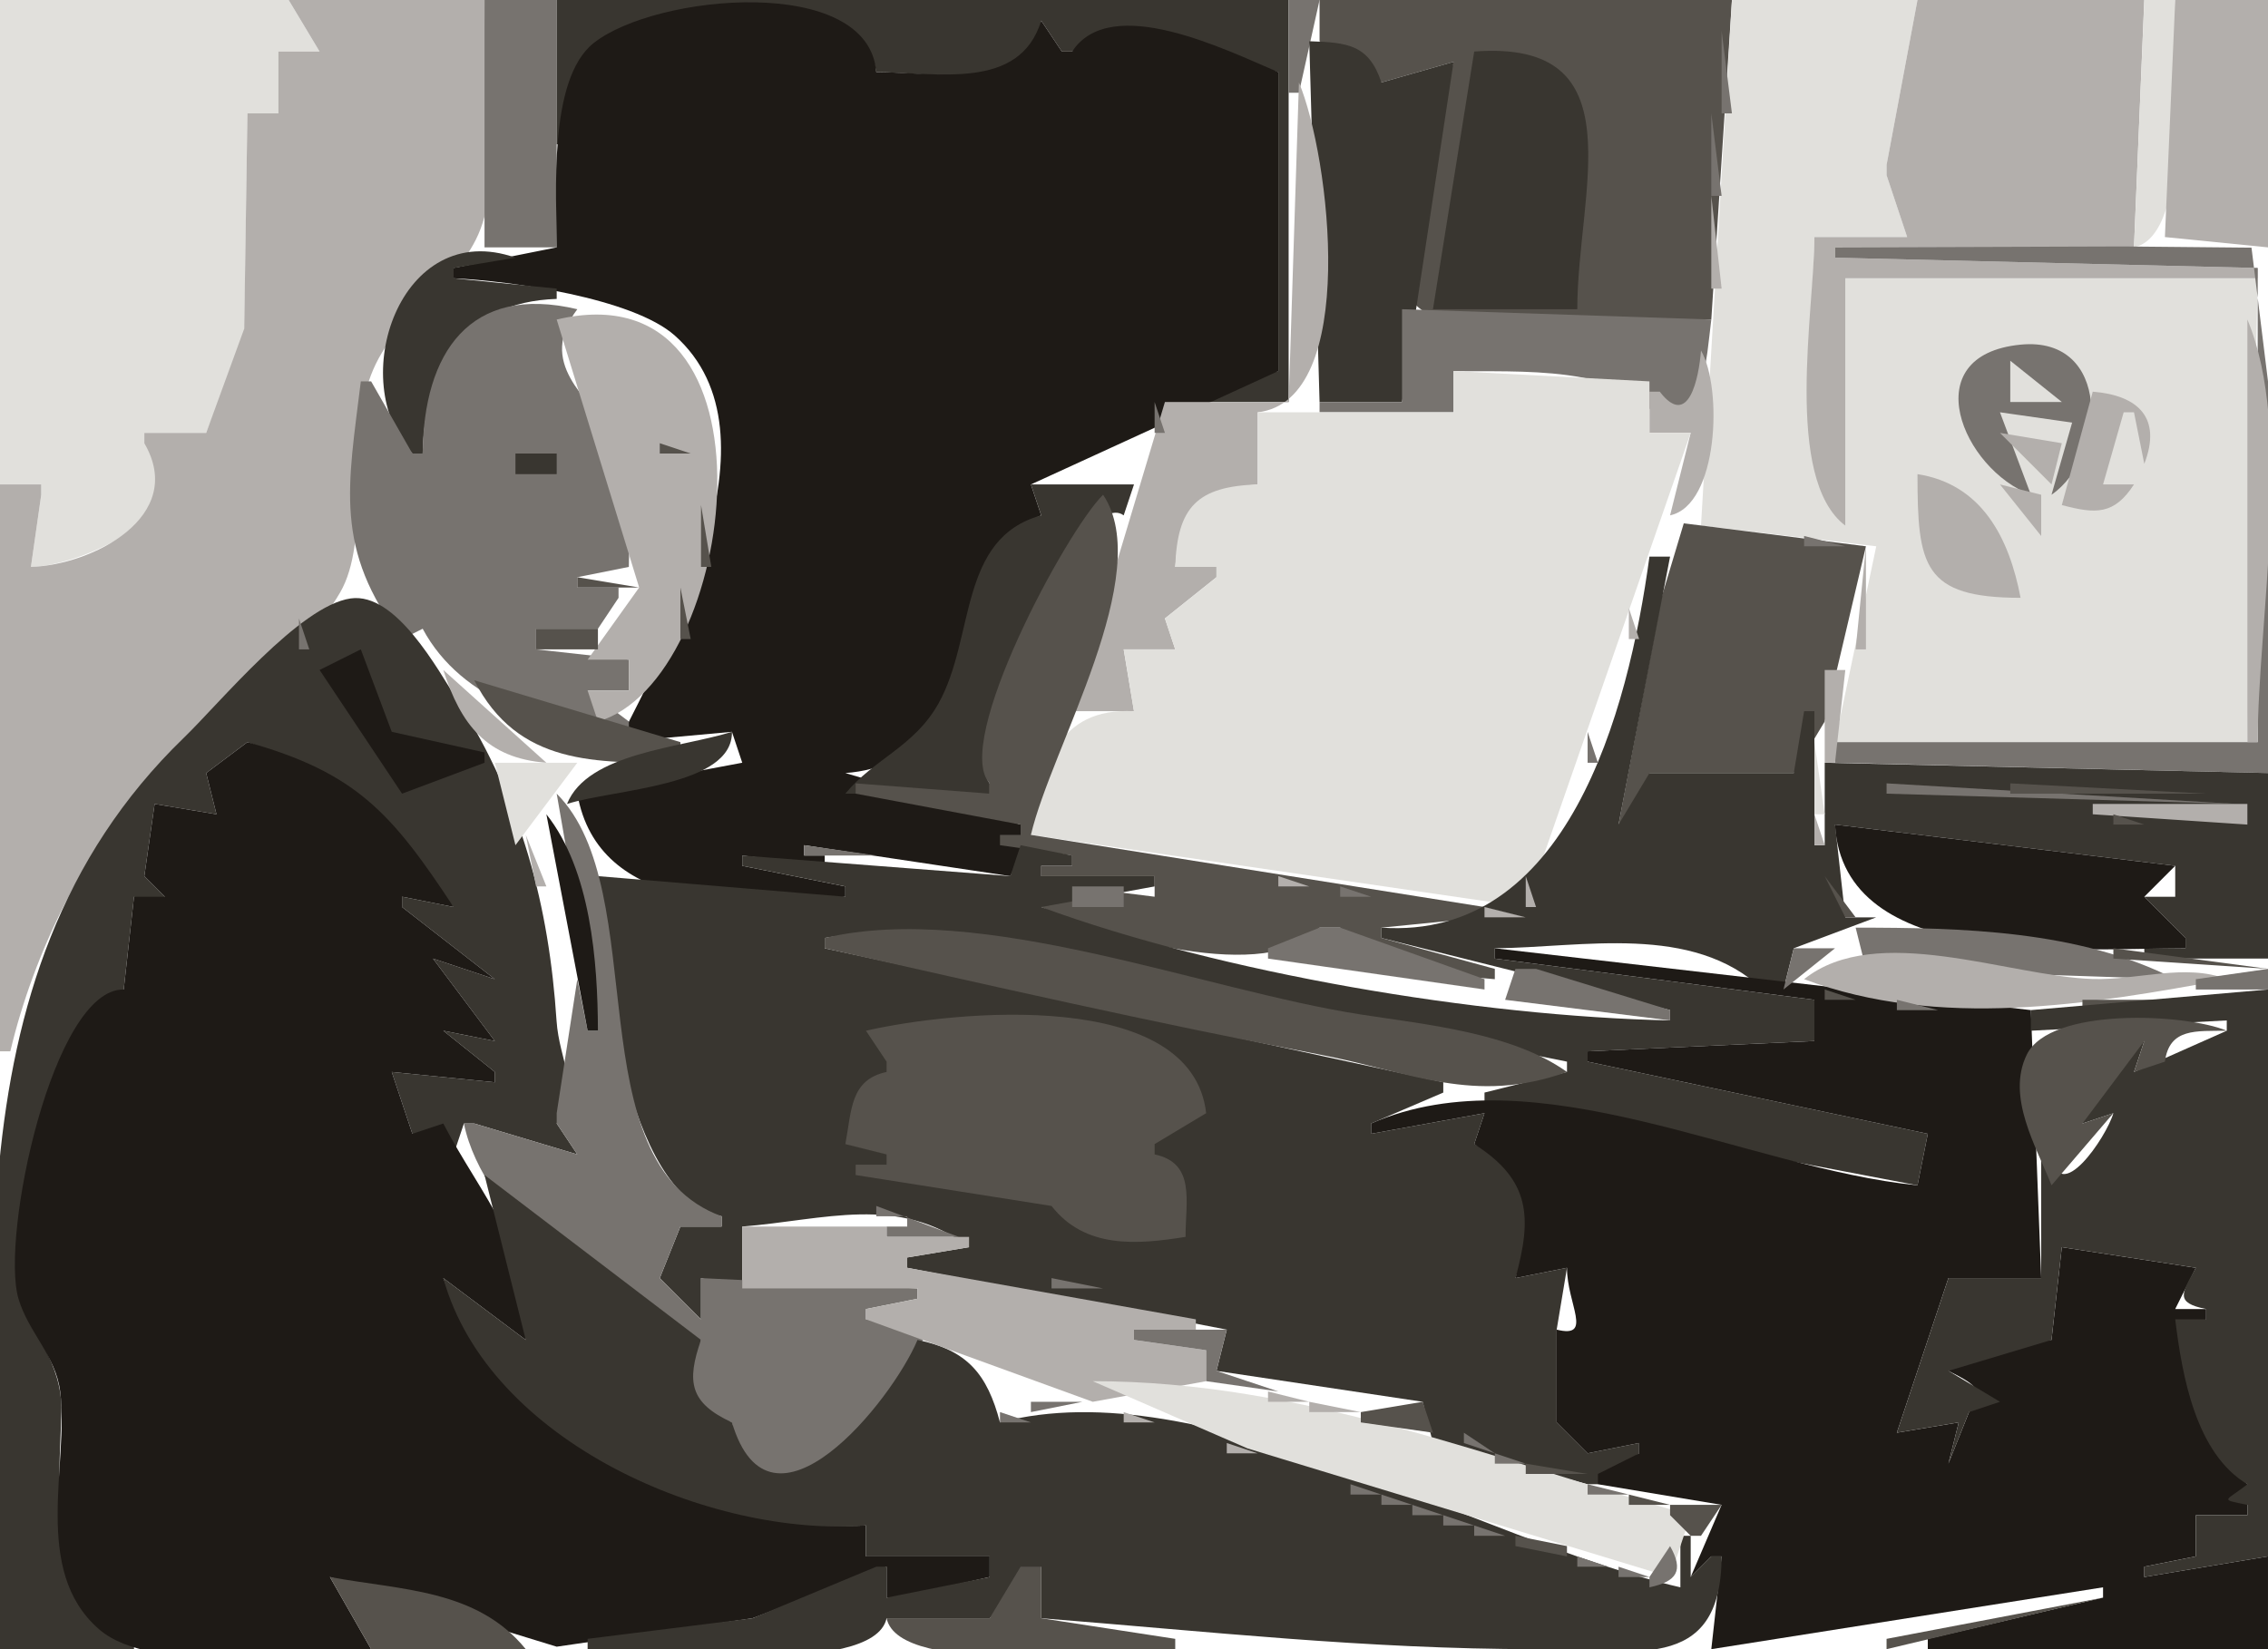 <svg xmlns="http://www.w3.org/2000/svg" viewBox="0 0 220 160"><path d="M0 0v47h4v1l-1 7c4.97-.055 17.778-5.738 11-12v-1h6l3.687-9.209L24 11h3V5h4l-3-5H0z" fill="#e1e0dc"/><path d="M28 0l3 5h-4v6h-3l-.313 20.896L20 42h-6v1c4.158 7.126-5.081 11.827-11 12l1-7v-1H0v55h1c2.262-9.524 7.249-19.859 14.076-26.91 5.45-5.631 13.96-10.786 17.915-17.604 2.937-5.064.795-14.388 2.78-20.486 2.064-6.342 8.213-8.785 10.626-14.259C49.005 16.823 47 6.427 47 0H28z" fill="#b3afac"/><path d="M47 0v24h7V0h-7z" fill="#77736f"/><path d="M54 0v14h1c.236-2.961.282-7.047 2.588-9.258C63.302-.739 83.515-2.311 85 7c5.711 0 14.797 2.21 16-5l2 3h1c5.32-5.091 14.03.39 20 2v29l-11 2v1h12V0H54z" fill="#393630"/><path d="M125 0v9h1l2-9h-3z" fill="#77736f"/><path d="M128 0v4l6 4 7-2c-1.21 4.298-6.59 19.744-3.95 23.258C140.64 34.045 160.34 31 166 31l2-31h-40z" fill="#56524c"/><path d="M168 0l-3 51 17 2-4 19h40l1-45h-40v24c-5.62-6.464-3-19.865-3-28h9l-2-6v-1l3-16h-18z" fill="#e1e0dc"/><path d="M186 0l-3 16v1l2 6h-9c0 7.003-3.02 23.415 3 28V27h40v-1l-41-1v-1h29l1-24h-22z" fill="#b3afac"/><path d="M208 0l-1 24c5.76-1.233 4-18.783 4-24h-3z" fill="#e1e0dc"/><path d="M211 0l-1 23 10 1V0h-9z" fill="#b3afac"/><path d="M54 24l-10 2v1c5.436.238 17.367 1.908 21.467 5.564C76.294 42.221 64.645 62.663 60 72l11-1 1 3-16 3c2.007 11.569 16.332 11.142 26 10v-1l-10-2v-1l8 1v-1h-2v-1l20 3 1-2v-3l-17-5c14.596-1.083 7.984-20.427 19-25l-1-3 24-11V7c-5.03-2.135-16.24-7.731-20-2h-1l-2-3c-2.079 6.848-10.124 5-16 5-.742-9.52-21.395-7.6-27.412-2.826C53.132 7.711 54.001 18.927 54 24z" fill="#1e1a16"/><path d="M167 3v8h1l-1-8z" fill="#77736f"/><path d="M127 4l1 35h8l5-33-7 2c-1.22-3.687-3.31-3.88-7-4m16 1l-4 25h14c0-11.416 5.88-26.208-10-25z" fill="#393630"/><path d="M126 8l-1 31h-12l-9 30h6l-1-6h5l-1-3 5-4v-1h-4c.41-5.367 2.63-7.594 8-8v-7c9.89-1.138 6.99-24.874 4-32z" fill="#b3afac"/><path d="M166 11v8h1l-1-8z" fill="#77736f"/><path d="M166 19v9h1l-1-9z" fill="#b3afac"/><path d="M178 24v1l41 1v46h-41v2l42 1V37l-1.6-12.972-12.4-.118-28 .09z" fill="#77736f"/><path d="M40 44h1c.18-8.386 4.037-14.709 13-15v-1l-10-1v-1l6-1c-11.184-3.955-16.562 12.053-10 19z" fill="#393630"/><path d="M41 44h-1l-4-7h-1c-1.243 10.202-2.645 16.282 4 25l2-1c3.792 7.074 12.358 9.667 20 10v-1l-4-3h4v-3l-9-1v-2h6l2-3v-1h-4v-1l5-1c0-3.608.644-9.705-1.5-12.833C56.968 38.472 52.052 35.264 56 30c-10.453-2.481-14.918 4.266-15 14z" fill="#77736f"/><path d="M54 31l8 26-5 7h4v3h-4l1 3c13.626-3.919 18.582-44.314-4-39z" fill="#b3afac"/><path d="M136 30v9h-8v1h13v-4c6.02.124 16.85-.719 20 5 4.5-1.493 4.46-5.728 5-10l-30-1z" fill="#77736f"/><path d="M218 31v41h1c0-11.696 3.51-30.25-1-41z" fill="#b3afac"/><path d="M197 48l-3-8 7 1-2 7c5.39-3.723 5.8-15.425-3-14.563-10.33 1.011-5.6 12.121 1 14.563z" fill="#77736f"/><path d="M165 34c-.2 2.629-1.19 7.663-4 4h-1v4h4l-2 8c4.7-1.007 5.1-12.352 3-16z" fill="#b3afac"/><path d="M195 35v4h5l-5-4m-54 1v4h-19v7c-5.84.19-7.81 2.16-8 8h4v1l-5 4 1 3h-5l1 6c-7.5-.386-9.04 5.472-10 12l48 7 16-46h-4v-5l-19-1z" fill="#e1e0dc"/><path d="M203 38l-3 11c3.3.883 5.08.957 7-2h-3l2-7h1l1 5c1.73-4.465-.6-6.649-5-7z" fill="#b3afac"/><path d="M112 39v3h1l-1-3z" fill="#77736f"/><path d="M194 40l7 3-7-3z" fill="#e1e0dc"/><path d="M111.33 42.667l.34.666-.34-.666z" fill="#77736f"/><path d="M194 42l5 5 1-4-6-1z" fill="#b3afac"/><path d="M64 43v1h3l-3-1z" fill="#56524c"/><path d="M50 44v2h4v-2h-4z" fill="#393630"/><path d="M63 48l3-2-3 2z" fill="#56524c"/><path d="M186 46c0 8.903.53 11.993 10 12-1.11-5.834-3.77-11.028-10-12z" fill="#b3afac"/><path d="M100 47l1 3c-8.072 2.229-6.394 11.856-9.963 18.246C88.686 72.456 84.77 73.621 82 77h14v-1c-2.828-3.274 8.86-29.103 13-26l1-3h-10z" fill="#393630"/><path d="M194 47l4 5v-4l-4-1z" fill="#b3afac"/><path d="M107 48c-3.58 3.539-14.647 24.08-11 28v1l-13-1v1l16 3v1h-2v1l7 1v1h-3v1h11v2l-8-1h-1l-2 2c5.74 2.812 22.2 7.674 27 2h2c3.22 4.036 10.1 4.61 15 5v-1l-11-3v-1l10-1v-1l-44-7c1.95-8.412 12.13-25.363 7-33m-39 1v6h1l-1-6m89 31c3.05-.654 2.94-2.007 3-5h14l3-5 4-17-17.67-2.227L161.16 58 157 80z" fill="#56524c"/><path d="M160.33 52.667l.34.666-.34-.666z" fill="#b3afac"/><path d="M175 52v1h4l-4-1z" fill="#77736f"/><path d="M181 53l-1 10h1V53z" fill="#b3afac"/><path d="M160 54c-2.07 15.276-8.02 37.224-26 36v1l28 7v1c-18.6-.384-43.52-4.582-61-11l11-2v-1h-11v-1h3v-1l-5-1-1 3-26-2v1l10 2v1l-24-2c.383 8.373 2.422 30.93 12 33v1h-4l-2 5 4 4v-4l4 1v-6c7.943-.63 15.179-3.18 22 2l-6 1v1l31 6-1 4 20 3 1 4 15 4h1l4-3v-1l-5 1-3-3v-9l1-6-5 1c2.24-5.78 2.19-10.33-4-13l1-3-11 2v-1l7-3v-1L80 92v-1c10.402-1.845 22.79 2.207 33 4.501 12.87 2.892 26.06 4.829 39 7.499v1l-8 2v1l42 8 1-5-33-7v-1l22-1v-4l-31-4v-1c8.49-.07 19.16-2.46 26 4h2l1-4 8-3h-3l-1-9 33 4v3h-3l4 4v1h-4v1h12V75l-43-1v8h-1V69h-1l-1 6h-14l-3 5 5-26h-2z" fill="#393630"/><path d="M56 56v1h6l-6-1z" fill="#56524c"/><path d="M159.33 56.667l.34.666-.34-.666z" fill="#b3afac"/><path d="M0 160h13v-1c-8.728-2.65-7.22-14.93-7.044-22 .124-4.96-3.066-7.52-3.96-12C.667 118.33 5.05 97.7 12 96l1-9 2 1 1-1-2-2 1-7 6 1-1-4 4-3c10.257 3.849 12.75 8.034 20 16l-5-1v1l9 7-6-2 6 8-5-1 5 4v1l-10-1 2 6 4 2 1-3h1l10 3-2-3c2.37-3.7.249-5.96-.016-10-.723-11.001-3.354-21.251-9.578-31-1.945-3.047-5.998-10.564-10.391-9.941-4.945.703-12.671 10.123-16.181 13.517C-6.192 94.811 0 129.57 0 160z" fill="#393630"/><path d="M66 57v5h1l-1-5z" fill="#56524c"/><path d="M158 59v3h1l-1-3z" fill="#b3afac"/><path d="M29 60v3h1l-1-3z" fill="#77736f"/><path d="M40 61l2 3-2-3z" fill="#b3afac"/><path d="M52 61v2h6v-2h-6z" fill="#56524c"/><path d="M65.333 62.667l.334.666-.334-.666m39.997 0l.34.666-.34-.666z" fill="#77736f"/><path d="M157.33 62.667l.34.666-.34-.666z" fill="#b3afac"/><path d="M35 63l-4 2 8 12 8-3v-1l-9-2-3-8z" fill="#1e1a16"/><path d="M42 64l1 1-1-1m1 1c1.705 5.334 4.232 8.562 10 9l-10-9m134 0v9h1l1-9h-2z" fill="#b3afac"/><path d="M46 66c4.236 8.303 11.818 8 20 8v-2l-20-6z" fill="#56524c"/><path d="M156.33 66.667l.34.666-.34-.666m-53 2l.34.666-.34-.666z" fill="#77736f"/><path d="M55 78c4.496-1.438 16.094-1.69 16-7-4.994 1.574-13.998 2.02-16 7z" fill="#393630"/><path d="M154 71v3h1l-1-3z" fill="#77736f"/><path d="M24 72l-4 3 1 4-6-1-1 7 2 2h-3l-1 9C5.13 95.89.027 120.02 1.792 126c.957 3.25 3.607 5.51 4.046 9 .882 7.01-2.793 17.36 3.76 23.06C14.907 162.68 29.379 160 36 160l-4-7 22 6.76L73 157l13-5v3h1l9-2v-2H84v-3c-15.607.67-34.845-8.54-41-24l8 6c.946-8.52-4.341-13.94-8-21l-3 1-2-6 10 1v-1l-5-4 5 1-6-8 6 2-9-7v-1l5 1c-6.013-9.138-9.463-13.038-20-16z" fill="#1e1a16"/><path d="M176 72v7h1l-1-7M48 74l2 8 6-8h-8z" fill="#e1e0dc"/><path d="M153.33 74.667l.34.666-.34-.666M183 76v1l34 1-34-2z" fill="#77736f"/><path d="M195 76v1h19l-19-1z" fill="#56524c"/><path d="M54 77l4 23h-1l-1-5-2 13v1l2 3-10-3h-1c1.858 9.16 14.12 19.09 23 21-2.066 4.04-1.612 6.7 3 8 2.387 14.62 16.658-3.38 19-9l-6-1v-1l5-1v-1l-21-1v4l-4-4 2-5h4v-1c-14.308-5.21-6.564-31.545-16-41z" fill="#77736f"/><path d="M151.33 78.667l.34.666-.34-.666M203 78v1l15 1v-2h-15z" fill="#b3afac"/><path d="M53 79l4 21h1c-.018-6.72-.705-15.599-5-21z" fill="#1e1a16"/><path d="M176 79v3h1l-1-3z" fill="#b3afac"/><path d="M205 79v1h3l-3-1z" fill="#56524c"/><path d="M178 80c.77 14.128 23.26 12 34 12v-1l-4-4 3-3-33-4z" fill="#1e1a16"/><path d="M51 81l1 5h1l-2-5z" fill="#b3afac"/><path d="M103.67 81.333l.66.334-.66-.334m46.66.334l.34.666-.34-.666M78 82v1h7l-7-1z" fill="#77736f"/><path d="M108.67 82.333l.66.334-.66-.334m40.66 1.334l.34.666-.34-.666z" fill="#b3afac"/><path d="M177.33 83.667l.34.666-.34-.666z" fill="#77736f"/><path d="M124 85v1h3l-3-1m24 0v3h1l-1-3z" fill="#b3afac"/><path d="M177 85l2 4h1l-3-4z" fill="#56524c"/><path d="M104 86v2h5v-2h-5z" fill="#77736f"/><path d="M109 88l3-1-3 1z" fill="#b3afac"/><path d="M130 86v1h3l-3-1z" fill="#77736f"/><path d="M144 88v1h4l-4-1z" fill="#b3afac"/><path d="M80 91v1c15.904 3.592 31.89 7.232 48 10.31 8.93 1.71 14.98 4.91 24 1.69-5.35-3.81-13.6-4.582-20-5.576C116.64 96.041 95.186 87.426 80 91z" fill="#56524c"/><path d="M128 90l-5 2v1l21 3v-1l-14-5h-2m52 0l1 4 30 1c-9.34-4.76-20.73-5-31-5z" fill="#77736f"/><path d="M145 92v1l31 4v4l-22 1v1l33 7-1 5c-16.6-1.65-37.07-12.95-53-6v1l11-2-1 3c5.48 3.48 5.62 7.11 4 13l5-1c0 3.52 2.58 6.89-1 6v9l3 3 5-1v1l-4 2v1l12 2-3 7 2-2h1l-1 9 38-6v1l-17 4v1h33v-9l-12 2v-1l5-1v-4h5v-3c-3.49-3.14-8.89-12.52-4-16v-1h-3l2-4-13-2-1 9c-4.06 0-7.47-.51-10 3 2.18 1.11 4.06 1.98 2 4l-2 5 1-4-6 1 5-15h9l-1-26-52-6z" fill="#1e1a16"/><path d="M174 92l-1 4 5-4h-4z" fill="#77736f"/><path d="M175 95c13.08 4.899 27.71 2.469 41 0-4.02-1.57-8.7.118-13-.019-8.14-.26-20.99-5.581-28 .019z" fill="#b3afac"/><path d="M205 92v1l15 1-15-2z" fill="#56524c"/><path d="M144 96l3-2-3 2z" fill="#e1e0dc"/><path d="M147 94l-1 3 16 2v-1l-13-4h-2m66 1v1h7v-2l-7 1z" fill="#77736f"/><path d="M177 96v1h3l-3-1m25 1v1l13-1h-13z" fill="#56524c"/><path d="M197 98v2l19-1v1l-9 4 1-3c-3.86 1.25-5.09 4.19-6 8l3-1c-.66 2.31-5.33 9.22-6 4h-1v12h-9l-5 15 6-1-1 4 2-5 3-1-5-3 10-3 1-9 13 2c-1.36 2.46-2.07 3.39 1 4v1h-3c.67 5.5 2 13.02 7 16-2.07 1.66-2.84 1.43 0 2v1h-5v4l-5 1v1l12-2V96l-23 2z" fill="#393630"/><path d="M184 97v1h4l-4-1z" fill="#77736f"/><path d="M194.67 97.333l.66.334-.66-.334M84 100l2 3v1c-3.544.76-3.379 3.72-4 7l4 1v1h-3v1l19 3c3.24 4.15 8.24 3.77 13 3 0-3.51.99-7.15-3-8v-1l5-3c-1.39-12.191-24.35-9.977-33-8m115 15l6-7-3 1 6-8-1 3 3-1c.43-3.287 3.04-2.95 6-3-3.95-1.658-17.12-2.34-19.4 2.32-2.01 4.12.94 8.94 2.4 12.68z" fill="#56524c"/><path d="M47 114l4 16-8-6c4.426 15.96 26.012 25.18 41 24v3h12v2l-10 2v-3h-1l-12 5-16 2v1c5.605 0 27.747 2.85 29-3h10l5-5v5c16.2 1.28 31.53 3 48 3 9.27 0 17.96 2.57 18-9h-1l-2 2v-4h-1v5c-19.61-4.5-46.34-21.2-66-16-1.236-4.69-3.175-7.02-8-8-2.514 5.98-14.274 20.54-18 8-4.084-1.88-4.426-3.93-3-8l-21-16z" fill="#393630"/><path d="M85 117v1h3v1h-2v1h7l-8-3z" fill="#77736f"/><path d="M72 119v6h17v1l-5 1v1l22 8 11-2v-3l-7-1v-1h6v-1l-28-5v-1l6-1v-1h-8v-1h2-16z" fill="#b3afac"/><path d="M102 124v1h5l-5-1m8 5v1l7 1v3l7 1-6-2 1-4h-9z" fill="#77736f"/><path d="M106 134l15 6.52L162 153l2-6c-19.44-5.48-37.64-13-58-13z" fill="#e1e0dc"/><path d="M100 136v1l5-1h-5z" fill="#77736f"/><path d="M123 135v1h4l-4-1m4 1v1h5l-5-1z" fill="#b3afac"/><path d="M132 137v1l7 1-1-3-6 1z" fill="#56524c"/><path d="M97 137v1h3l-3-1z" fill="#77736f"/><path d="M109 137v1h3l-3-1z" fill="#b3afac"/><path d="M112.67 138.33l.66.34-.66-.34z" fill="#77736f"/><path d="M116.67 139.33l.66.34-.66-.34z" fill="#b3afac"/><path d="M142 139v1l3 1-3-2z" fill="#77736f"/><path d="M119 140v1h3l-3-1m3.67 1.33l.66.34-.66-.34z" fill="#b3afac"/><path d="M145 141v1h3l-3-1z" fill="#77736f"/><path d="M125.67 142.33l.66.34-.66-.34z" fill="#b3afac"/><path d="M148 142v1h6l-6-1z" fill="#56524c"/><path d="M128.67 143.33l.66.34-.66-.34z" fill="#77736f"/><path d="M185 145l3-2-3 2z" fill="#56524c"/><path d="M131 144v1h3l-3-1m23 0v1h4l-4-1m-20 1v1h3l-3-1z" fill="#77736f"/><path d="M158 145v1h4l-4-1z" fill="#56524c"/><path d="M137 146v1h3l-3-1z" fill="#77736f"/><path d="M162 146v1l2 2h1l2-3h-5z" fill="#56524c"/><path d="M140 147v1h3l-3-1m3 1v1h3l-3-1z" fill="#77736f"/><path d="M147 149v1l5 1v-1l-5-1z" fill="#56524c"/><path d="M162 150l-2 3v1c2.65-.57 3.36-1.59 2-4m-9 1v1h3l-3-1z" fill="#77736f"/><path d="M99 152l-3 5H86c1.245 5.81 22.48 3 28 3v-1l-13-2v-5h-2z" fill="#56524c"/><path d="M157 152v1h3l-3-1z" fill="#77736f"/><path d="M32 153l4 7h15c-4.75-5.84-12.066-5.71-19-7m151 6v1l21-5-21 4z" fill="#56524c"/></svg>